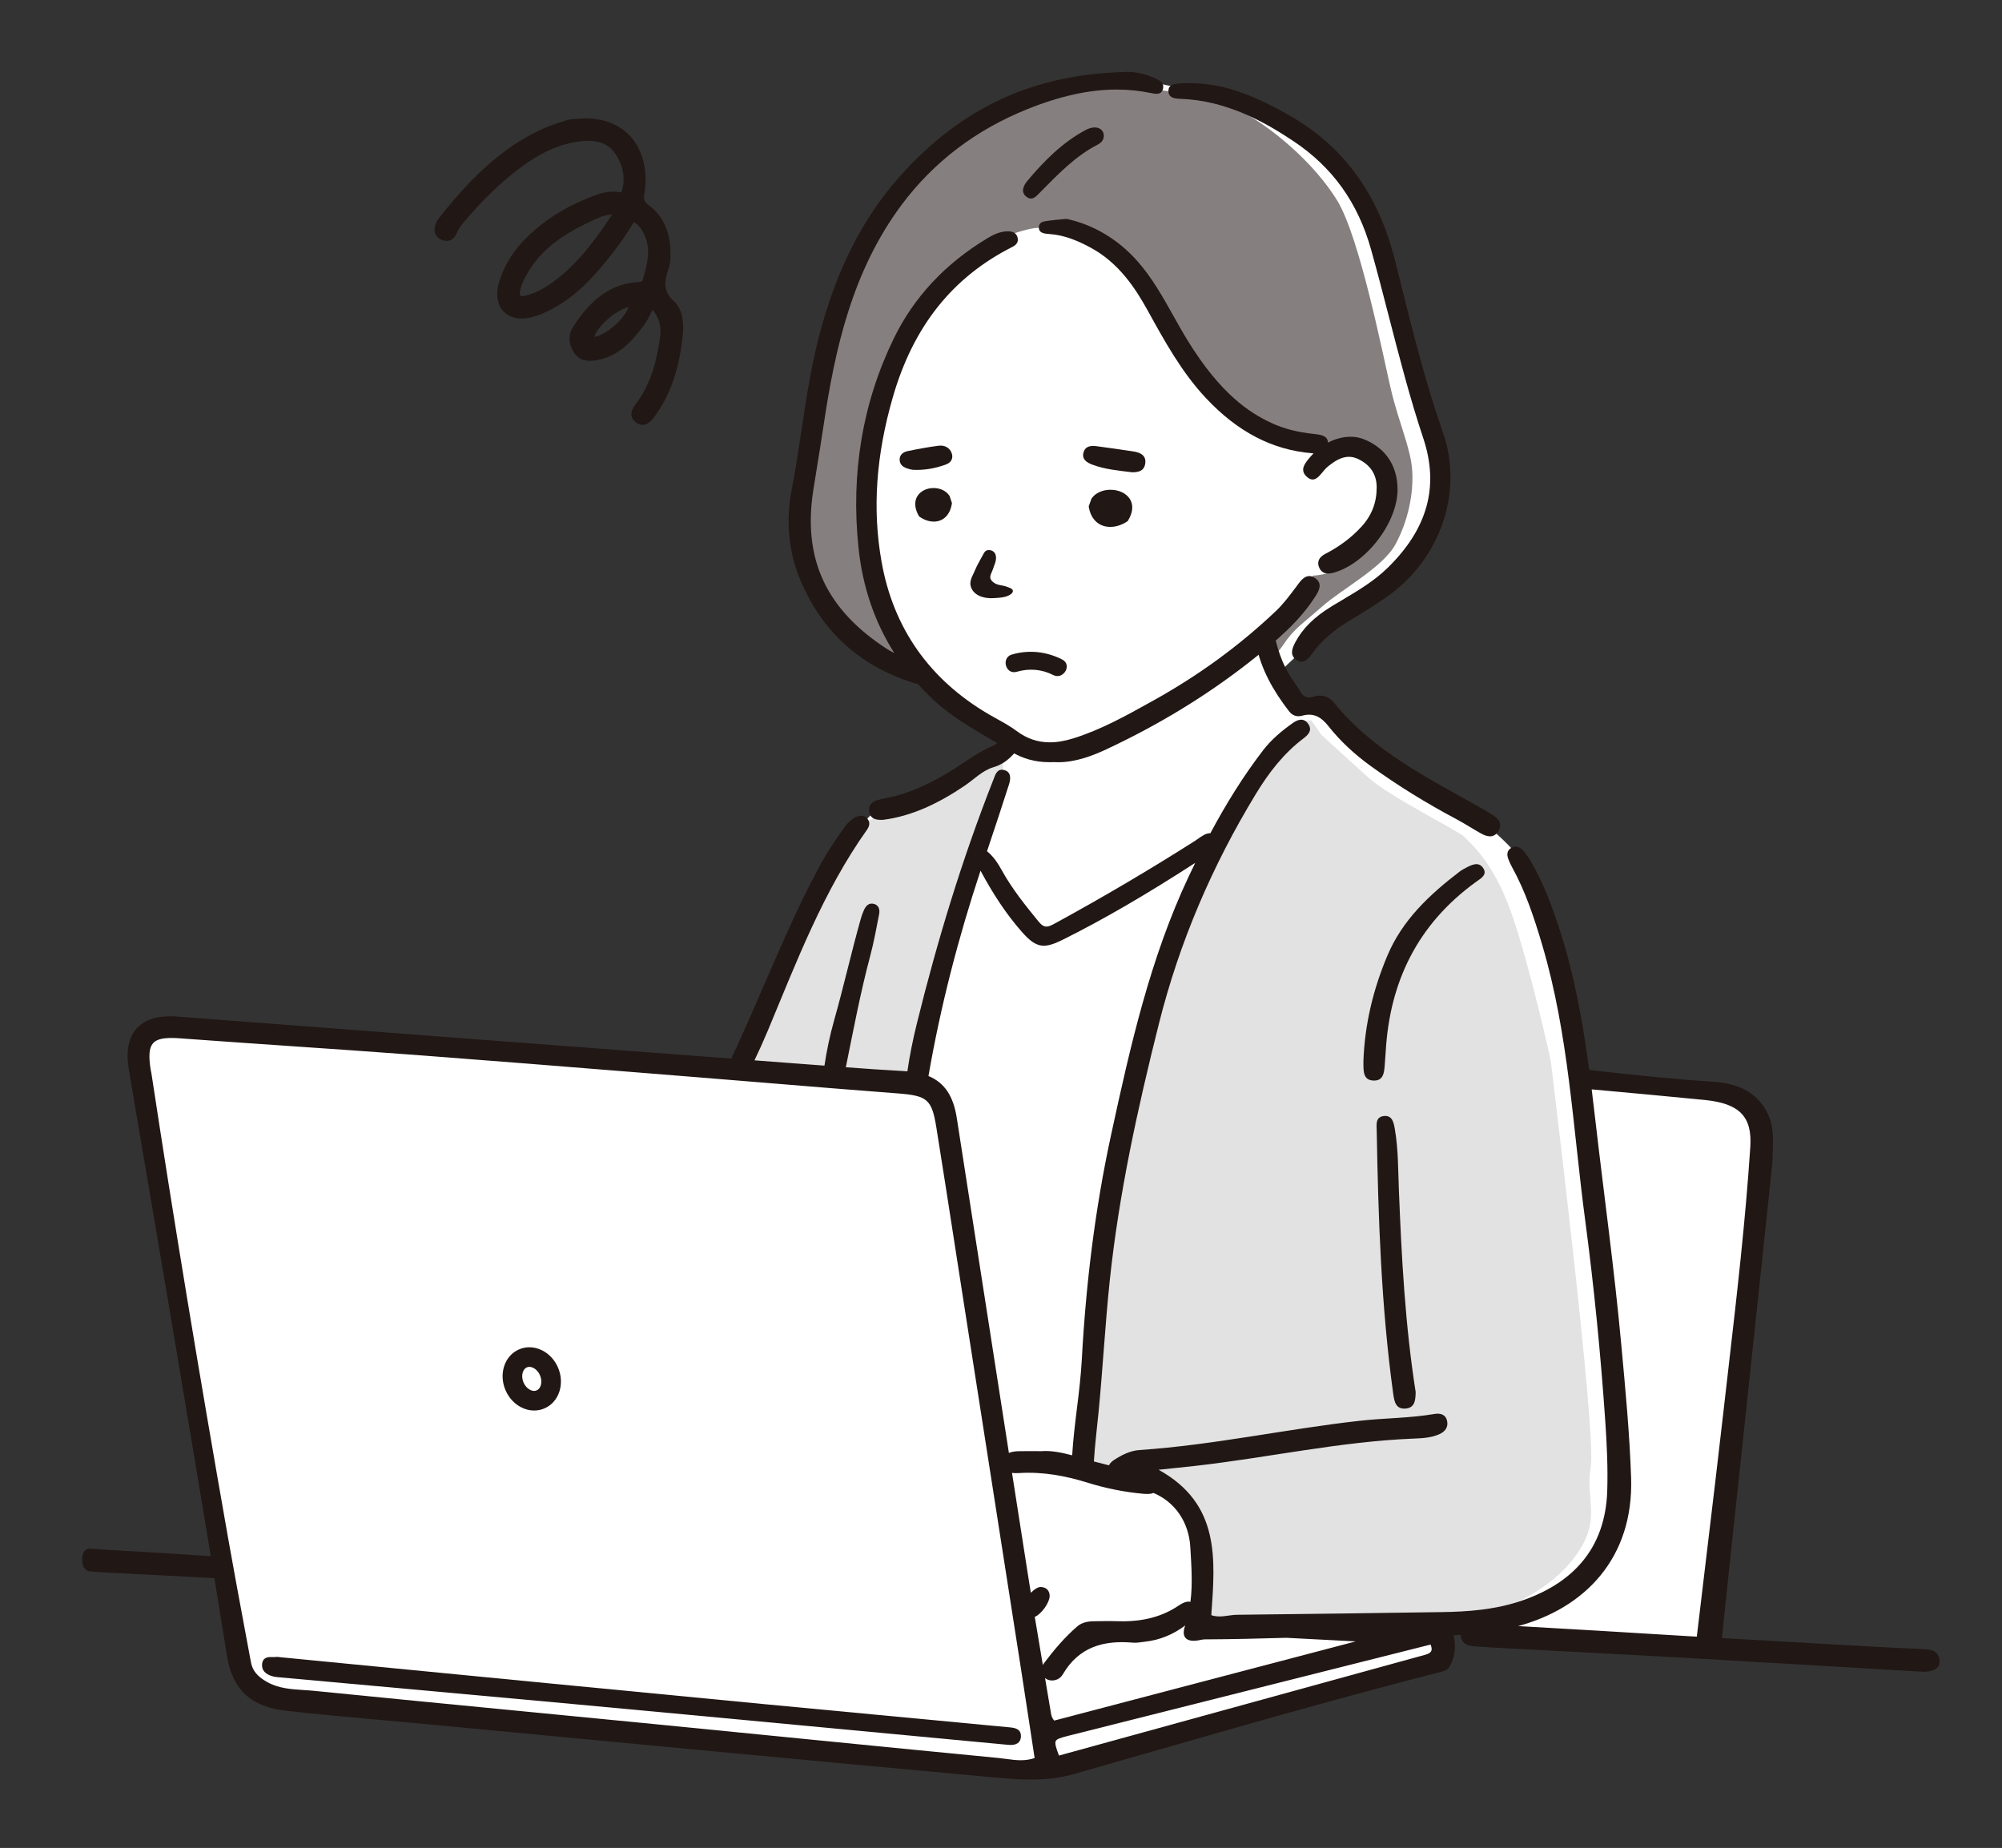 <?xml version="1.0" encoding="utf-8"?>
<svg xmlns="http://www.w3.org/2000/svg" id="a" data-name="パソコン操作　女性　困る" viewBox="0 0 1116.945 1031.127">
  <rect x="0" y="0" width="1116.945" height="1031.127" fill="#333333" stroke="none"/>
  <defs>
    <style>
      .e {
        fill: #85807f;
      }

      .f {
        fill: #fff;
      }

      .g {
        fill: #e2e2e2;
      }

      .h {
        fill: #211715;
      }
    </style>
  </defs>
  <path id="b" data-name="白" class="f" d="m641.651,45.428s-42.69-2.546-67.336,8.017c-24.646,10.562-42.91,22.005-53.913,32.568-11.003,10.563-30.587,36.529-40.27,54.353-9.682,17.824-25.086,90.662-27.727,104.966-2.641,14.303-4.841,25.526-6.382,35.429s-1.54,22.226,0,29.927c1.54,7.702,11.223,23.326,17.164,31.688,5.941,8.362,10.122,14.548,23.546,21.247,13.423,6.7,11.542.758,23.815,8.9,12.273,8.142,12.053,9.462,20.195,16.944,8.142,7.482,14.303,14.083,20.685,17.384s10.792,6.822,10.662,9.022,2.541,0-7.141,6.382c-9.682,6.381-17.384,11.663-30.147,17.824s-7.702,5.501-21.125,7.482c-13.423,1.98-16.284,5.281-21.565,11.223-5.281,5.941-5.941,7.042-12.103,16.064s-32.128,64.696-37.849,76.359c-5.721,11.663-21.565,44.451-21.565,44.451l-161.299-11.223-152.497-9.682s-13.643-2.641-17.384,3.521c-3.741,6.162-3.081,13.203-3.081,13.203l56.774,337.563s.66,12.763,11.883,17.384c11.223,4.621,300.594,29.927,300.594,29.927l114.648,10.342s22.225.66,32.568-1.54c10.343-2.201,211.032-58.314,211.032-58.314,0,0,3.741.54,3.081-9.192-.66-9.732.078-11.67.078-11.67,0,0,18.585-4.664,20.973,0,2.388,4.664,10.024,8.387,20.959,9.561,10.935,1.174,103.655,5.047,103.655,5.047l29.388-277.022s2.962-17.77-5.923-26.427c-8.885-8.657-22.554-8.201-23.237-8.429-.683-.228-72.673-8.201-72.673-8.201,0,0-11.619-58.548-16.403-81.102-4.784-22.554-12.985-33.489-15.264-38.956-2.278-5.468-16.858-19.592-30.983-28.249-14.124-8.657-50.347-28.932-59.915-38.045-9.568-9.113-18.453-19.82-18.453-19.82,0,0-15.036-1.082-15.491-1.566-.456-.484-10.252-17.279-10.252-17.279,0,0,8.885-8.72,15.263-14.188,6.379-5.467,25.743-24.148,42.829-33.944,17.086-9.796,17.77-11.846,24.832-27.11,7.062-15.264,15.036-17.997,6.379-46.246-8.657-28.249-10.165-27.921-14.65-46.196-4.486-18.275-16.264-67.54-24.078-89.353-7.814-21.814-12.53-20.959-26.654-35.083-14.124-14.124-34.912-26.28-59.687-30.755s-32.122-6.242-32.122-6.242l-3.832-.943Z"/>
  <g id="c" data-name="塗り">
    <g>
      <path class="g" d="m559.64,419.708s-14.618,3.562-21.035,9.803c-6.417,6.241-7.131,10.876-19.252,14.798s-41.714,16.4-41.714,16.4c0,0-8.2,8.739-12.835,21.483-4.635,12.744-54.197,115.267-54.197,115.267,0,0,55.321-2.026,57.762.819,2.441,2.845,7.388.486,22.243,2.845,14.855,2.358,20.434,5.346,20.434,5.346,0,0,31.124-120.446,30.768-121.872-.356-1.426,17.826-49.557,17.826-49.557v-15.331Z"/>
      <path class="g" d="m865.307,592.789c0-.99-12.062-55.152-22.277-83.874-10.215-28.721-23.01-38.625-26.029-41.927-3.02-3.301-41.326-22.119-53.456-33.013-12.13-10.894-26.447-24.09-26.447-24.09l-5.474-7.932c-1.596.33-7.458-.519-9.362,2.971-1.904,3.49-2.13,8.583-5.003,12.875-2.873,4.292-19.472,18.817-30.645,41.597-11.172,22.779-19.643,29.382-25.304,48.859-5.661,19.478-12.045,31.032-14.279,42.917-2.234,11.885-21.388,90.126-27.133,118.187-5.746,28.061-11.173,93.097-11.173,93.097,0,0-3.715,40.683-4.997,57.156,11.287,5.151,22.04,9.647,34.572,9.023,9.05-.451,14.814,3.829,19.368,11.634,11.069,18.97,10.864,44.094,2.622,64.361,3.376.644,7.064.263,10.518.745,4.506.629,9.014,1.235,13.522,1.846,12.618-3.444,47.889,1.611,55.054,0,14.684-3.301,75.4-.33,86.573-4.622,11.172-4.292,37.455-13.232,52.777-34.03,15.323-20.798,5.604-30.465,8.796-50.272,3.192-19.808-22.222-224.518-22.222-225.508Z"/>
    </g>
    <path class="e" d="m787.908,262.792c-.774-12.699-7.48-26.75-11.864-45.393-4.385-18.644-17.28-84.572-29.918-105.377-12.638-20.805-37.398-42.151-56.484-51.337-19.086-9.187-28.92-8.96-39.186-9.997-10.266-1.037-19.153-4.053-19.153-4.053,0,0-29.869-4.053-49.728,2.702-19.86,6.755-45.136,16.482-60.611,31.883-15.475,15.401-26.823,29.722-39.977,53.229-13.154,23.507-17.023,40.31-20.633,53.119-3.611,12.809-2.321,25.778-7.222,50.366-4.9,24.588-10.317,37.135-8.253,54.368,2.063,17.234,1.032,24.259,8.253,36.958,7.222,12.699,6.448,17.265,19.86,27.141,13.412,9.876,36.108,18.252,37.656,19.063,1.547.811-13.928-17.833-18.57-32.153-4.643-14.32-9.543-52.148-9.543-52.148,0,0-1.805-40.259,5.674-63.767,7.48-23.507,8.253-31.613,21.665-49.446,13.412-17.833,16.803-25.939,30.067-35.126,13.263-9.187,33.897-16.212,40.345-15.671,6.448.54,8.734-2.432,19.713,3.783.861.487,1.697.982,2.523,1.48,21.537,9.832,36.913,28.214,49.35,48.539,4.668,7.628,8.884,15.538,13.297,23.323,8.992,11.047,18.73,21.67,30.09,30.271,5.882,4.454,12.098,8.232,18.607,11.375.987.423,1.925.855,2.781,1.296,1.894.852,3.815,1.644,5.757,2.391,3.119.649,6.263,1.012,9.423,1.352,2.505-.901,5.303-1.681,7.512-1.681,1.523,0,3.237.364,4.982.969,6.115-2.717,13.778-1.401,19.844,2.813,9.894,6.873,12.229,17.342,10.279,28.787-3.499,20.534-21.327,38.184-41.912,39.339-6.273,9.975-11.786,20.4-19.385,29.49-3.238,3.873-6.881,7.373-10.758,10.61.094,3.681,1.356,7.172,2.755,10.599,3.921-3.709,8.176-8.141,10.807-12.097,5.932-8.917,10.317-11.348,21.665-21.346,11.348-9.997,34.045-21.886,41.009-34.855,6.964-12.97,10.059-28.101,9.285-40.8Z"/>
  </g>
  <g id="d" data-name="アウトライン">
    <g>
      <path class="h" d="m1082.101,926.647c-.452-5.71-4.801-6.298-9.368-6.492-9.648-.409-19.294-.866-28.936-1.407-27.696-1.552-55.391-3.132-83.086-4.72.021-.221.037-.44.052-.652.016-.232.031-.464.055-.688.621-5.893,1.236-11.787,1.851-17.681.876-8.404,1.752-16.809,2.647-25.21,2.224-20.858,4.454-41.714,6.686-62.57,2.444-22.854,4.889-45.709,7.323-68.563,2.198-20.626,4.379-41.254,6.528-61.581l3.047-28.808.006-.106c-.002-2.052.067-4.082.134-6.045.231-6.79.449-13.203-2.228-19.402-5.111-11.842-15.215-18.094-30.886-19.112-23.131-1.503-46.519-4.022-69.288-6.552-3.5-26.176-8.095-52.142-16.222-77.453-4.328-13.479-9.16-26.751-16.378-39.005-1.305-2.215-2.787-4.386-4.518-6.273-1.693-1.846-4.015-2.61-6.391-1.186-2.46,1.473-2.522,3.806-1.62,6.213.576,1.538,1.279,3.044,2.074,4.482,7.571,13.702,12.4,28.462,16.827,43.389,14.841,50.048,17.124,102.094,23.95,153.385,4.967,37.321,8.671,74.838,11.244,112.439.885,12.943,1.509,25.872,1.096,38.836-1.045,32.759-19.866,52.361-49.703,61.927-13.705,4.394-28.124,5.508-42.518,5.718-38.095.556-76.19,1.094-114.287,1.498-4.778.051-9.604,1.951-14.394.201,2.173-31.045,5.167-62.04-29.418-81.123,7.878-.828,14.172-1.447,20.455-2.156,40.634-4.581,80.715-13.575,121.724-15.224,4.882-.196,9.938-.415,14.527-2.485,3.007-1.356,5.023-3.787,4.279-7.297-.807-3.806-3.851-4.522-7.151-3.956-13.713,2.353-27.649,2.241-41.416,3.774-41.116,4.579-81.656,13.547-123.025,16.34-5.176.349-9.906,2.706-14.325,5.606-1.36.892-2.218,1.877-2.747,2.921-2.814-.679-5.62-1.387-8.413-2.138.559-9.433,1.765-18.816,2.675-28.232,2.34-24.21,3.631-48.525,6.178-72.71,5.106-48.491,15.534-95.968,27.396-143.223,11.457-45.641,29.735-88.2,54.092-128.275,7.177-11.807,15.533-22.716,26.711-31.119,2.883-2.167,4.878-4.668,2.486-8.069-2.373-3.373-5.599-2.514-8.486-.481-6.218,4.378-12.047,9.276-16.684,15.314-11.197,14.581-20.773,30.132-29.388,46.25-.091-.006-.181-.019-.274-.019-2.234,0-4.518,1.622-6.533,3.053-.576.41-1.132.805-1.657,1.14-25.016,15.948-51.512,31.566-78.75,46.421-1.886,1.028-3.154,1.468-4.243,1.468-1.482,0-2.817-.862-4.463-2.883-6.853-8.415-14.621-17.953-20.477-28.569-2.106-3.817-4.576-7.651-8.21-10.584,4.167-12.465,8.345-24.927,12.32-37.453.938-2.955,1.288-7.005-3.032-7.899-3.824-.791-4.683,2.767-5.784,5.561-17.435,44.25-31.209,89.602-42.614,135.791-2.223,9.004-4.039,17.95-5.327,26.839-.593-.049-1.171-.11-1.785-.142-10.936-.58-22.154-1.383-32.55-2.158,4.199-20.692,8.102-41.45,13.54-61.88,2.062-7.748,3.532-15.662,5.037-23.545.434-2.27.004-4.849-2.719-5.667-3.024-.908-4.721,1.077-5.822,3.55-.744,1.671-1.335,3.425-1.829,5.189-5.2,18.566-9.435,37.414-14.665,55.933-2.417,8.558-4.214,17.063-5.464,25.522-13.016-.979-26.031-1.97-39.048-2.951,2.616-5.45,5.104-10.967,7.444-16.572,16.05-38.447,30.837-77.556,55.202-111.909,1.452-2.047,2.128-4.187.394-6.298-1.697-2.067-4.007-2.069-6.27-1.049-2.562,1.155-4.569,3.074-6.22,5.309-5.73,7.756-10.886,15.854-15.421,24.396-18.102,34.095-31.647,70.282-48.071,105.145-44.324-3.345-88.649-6.687-132.971-10.05-58.742-4.458-117.484-8.933-176.225-13.421-1.313-.101-2.604-.152-3.838-.152-8.603,0-15.011,2.417-19.046,7.184-4.314,5.094-5.68,12.588-4.06,22.273,3.796,22.691,7.691,45.528,11.457,67.613l.158.924c3.507,20.565,7.133,41.829,10.657,62.841,2.011,11.992,4.028,23.985,6.054,36.033,5.764,34.278,11.653,69.32,17.426,104.398-8.81-.55-17.621-1.167-26.432-1.71-13.538-.834-27.077-1.642-40.615-2.401-2.539-.142-4.783,1.177-4.725,6.079.058,4.871,2.296,6.382,4.856,6.566,3.832.275,7.664.55,11.495.752,18.774.988,37.547,1.855,56.322,2.946.372.022.745.044,1.118.066,2.369,14.472,4.714,28.936,7.015,43.34,3.032,18.977,13.335,28.437,33.409,30.674,17.966,2.003,36.224,3.643,53.905,5.231,8.369.752,16.737,1.505,25.102,2.296,21.339,2.017,42.677,4.043,64.079,6.076,32.736,3.109,65.472,6.217,98.21,9.296,48.291,4.541,100.16,9.4,152.258,14.166,7.566.693,14.397,1.265,21.367,1.265h.003c9.18,0,16.99-1.009,24.581-3.175,12.886-3.676,25.764-7.374,38.644-11.073l.999-.287c53.996-15.51,109.83-31.547,165.228-45.68,1.364-.348,3.031-.901,3.819-2.094,3.368-5.084,4.292-11.204,2.765-18.193,1.34-.073,2.679-.156,4.018-.248-.067,4.614,3.511,6.15,7.704,6.422,6.424.417,12.848.834,19.275,1.177,31.498,1.682,63.003,3.244,94.495,5.029,45.201,2.562,90.392,5.281,135.588,7.933,6.536.315,10.363-1.899,10.028-6.136Zm-418.007-63.345c.595,10.151,1.339,20.387.093,30.516-2.233-.574-4.747.829-6.799,2.205-10.647,7.136-22.477,9.077-34.969,8.579-3.903-.155-7.819.023-11.728.028-3.509.004-6.991.577-9.655,2.876-7.054,6.087-13.075,13.216-18.644,20.624-.225.299-.412.604-.578.912-1.497-8.851-3.01-17.828-4.501-26.84,3.566-1.45,8.331-7.814,8.323-11.893-.157-2.67-1.664-4.624-4.899-4.793-1.583-.082-3.723,1.31-5.621,3.259-.669-4.141-1.331-8.28-1.978-12.403-2.84-18.108-5.686-36.316-8.528-54.529,1.234.199,2.582.195,3.904.111,13.139-.828,25.743,1.469,38.281,5.368,10.039,3.122,20.406,5.243,30.932,6.181,1.977.176,4.133.284,5.784-.473,11.697,4.915,19.739,15.858,20.584,30.271Zm-117.047-377.472c7.256,13.524,14.472,24.256,22.595,33.612,4.537,5.225,8.073,8.249,12.727,8.249,2.715,0,5.877-.998,10.572-3.338,22.403-11.162,46.017-24.861,73.902-42.887-1.145,2.345-2.28,4.695-3.397,7.056-21.784,46.047-32.856,95.334-43.558,144.717-8.964,41.363-14.056,83.262-16.343,125.489-.967,17.859-4.308,35.487-5.367,53.324-6.098-1.628-11.961-2.744-17.112-2.317-5.497,0-9.175-.092-12.846.024-1.921.061-3.821.3-5.344.984-5.551-35.599-11.076-71.152-16.487-105.971l-.158-1.017c-4.143-26.662-8.285-53.324-12.436-79.984-1.9-12.2-6.825-19.664-15.79-23.359,6.729-38.917,16.626-77.057,29.042-114.582Zm22.418,496.363c-2.721,0-5.472-.373-8.161-.739-1.358-.184-2.762-.376-4.138-.508-41.448-3.993-83.162-8.132-123.502-12.136l-2.768-.273c-23.955-2.378-47.911-4.754-71.869-7.107-23.618-2.318-47.24-4.607-70.862-6.895-36.854-3.568-74.963-7.258-112.933-11.064-1.935-.194-3.908-.322-5.907-.451-6.86-.441-13.954-.898-20.305-4.485-5.457-3.081-8.151-6.365-9.007-10.978-.893-4.813-3.069-16.49-3.069-16.49-3.271-17.539-6.653-35.674-9.816-53.62-16.383-92.953-30.338-177.553-42.663-258.634-.058-.385-.145-.766-.25-1.225-.068-.299-.136-.598-.183-.899-1.19-7.714-.797-12.056,1.314-14.52,1.774-2.068,4.963-2.991,10.341-2.991,1.407,0,2.951.063,4.717.193,20.189,1.485,40.724,2.895,60.62,4.262l.76.052c23.286,1.599,47.364,3.253,71.028,5.036,40.434,3.047,81.528,6.355,121.268,9.556,11.843.954,23.685,1.907,35.528,2.856,12.748,1.022,25.494,2.07,38.24,3.118l3.593.296c22.817,1.877,46.411,3.818,69.624,5.578,16.445,1.246,18.842,3.398,21.377,19.187,3.509,21.859,6.961,44.113,10.299,65.636l.03.194c1.525,9.841,3.051,19.68,4.588,29.517l11.099,71.045c7.158,45.808,14.316,91.616,21.461,137.426,1.719,11.023,3.395,22.052,5.096,33.243l2.22,14.592c-2.407.825-4.955,1.228-7.77,1.228Zm16.817-26.635l-.056-.343c-1.054-6.304-2.12-12.606-3.186-18.91,1.004.859,2.331,1.388,3.851,1.379,1.843-.011,4.413-.597,6.134-3.524,8.962-15.248,22.768-19.013,39.095-17.569,2.157.191,4.381-.295,6.567-.53,8.442-.909,15.933-4.067,22.549-9.073-.05.148-.092.298-.143.446-2.179,6.264,1.021,9.086,7.806,7.799,1.14-.216,2.297-.481,3.447-.485,15.126-.046,30.243-.456,45.361-.874l38.661,2.015-168.182,44.174c-1.425-1.573-1.658-2.998-1.904-4.505Zm212.25-34.327c-.411.907-1.495,1.592-3.316,2.094-54.025,14.85-108.042,29.725-162.224,44.645l-42.181,11.616c-1.683-4.409-2.408-6.896-1.776-8.119.582-1.126,2.576-1.802,6.55-2.803,52.083-13.131,104.17-26.245,156.321-39.375l46.238-11.643c.642,1.57.768,2.745.388,3.585Zm92.974-11.325c-14.846-.872-29.693-1.727-44.54-2.571,37.107-10.009,64.547-37.862,63.049-82.776-.834-24.999-3.236-49.836-5.518-74.647-3.838-41.73-9.632-83.278-14.432-124.923-.659-5.716-1.333-11.429-2.039-17.136,20.66,1.884,42,3.831,62.978,5.907,19.465,1.927,26.618,9.267,25.515,26.178-2.675,40.979-7.464,82.449-12.095,122.554-.905,7.833-1.81,15.666-2.699,23.5-3.053,26.859-6.324,54.15-9.487,80.543-1.865,15.56-3.73,31.119-5.563,46.682l-.002.013c-1.685-.097-3.37-.19-5.054-.287-16.707-.964-33.406-2.055-50.112-3.036Z"/>
      <path class="h" d="m563.221,963.835l-11.872-1.118c-38.877-3.66-82.942-7.809-125.633-11.89-40.63-3.883-82.952-7.992-120.292-11.617l-7.441-.723c-29.3-2.844-58.599-5.699-88.22-8.586l-53.605-5.217c-.36-.104-.889-.15-1.696-.15-.324,0-.671.017-1.018.059-.272.034-.56.043-.855.043-.168,0-.737-.012-.737-.012-.27-.006-.541-.013-.809-.013-1.243,0-4.545,0-4.834,4.118-.224,3.187,1.729,5.412,5.807,6.612,1.153.339,2.324.443,3.457.544l.332.03c17.723,1.612,35.447,3.216,53.171,4.819l1.743.157c33.79,3.059,68.731,6.222,103.075,9.395,46.182,4.268,92.49,8.619,137.273,12.827l44.38,4.169c7.809.731,15.617,1.473,23.426,2.214l2.656.253c13.559,1.287,27.118,2.574,40.681,3.824.667.062,1.217.09,1.73.09,4.469,0,5.536-2.52,5.645-4.635.235-4.593-3.898-4.969-6.365-5.194Z"/>
      <path class="h" d="m290.797,785.27c2.326,1.186,4.749,1.787,7.204,1.787,1.951,0,3.853-.386,5.653-1.146,4.091-1.728,7.111-5.16,8.505-9.666,1.288-4.167,1.009-8.801-.786-13.048-1.794-4.249-4.922-7.68-8.809-9.66-2.326-1.186-4.749-1.787-7.203-1.787-1.949,0-3.852.386-5.654,1.147-4.09,1.728-7.111,5.161-8.504,9.666-1.289,4.166-1.01,8.8.785,13.048,1.795,4.251,4.924,7.682,8.809,9.66Zm.852-19.477c.424-1.369,1.246-2.372,2.315-2.824.43-.182.898-.274,1.391-.274.728,0,1.483.197,2.244.585,1.594.812,2.908,2.294,3.701,4.172.794,1.88.94,3.856.412,5.564-.424,1.369-1.246,2.371-2.313,2.822-.432.183-.9.275-1.392.275-.727,0-1.483-.196-2.245-.584-1.593-.812-2.908-2.294-3.701-4.172-.793-1.88-.939-3.856-.412-5.564Z"/>
      <path class="h" d="m726.535,399.347c6.42-1.775,10.653.82,14.649,5.875,6.7,8.478,14.689,15.785,23.462,22.142,15.245,11.048,31.252,20.872,47.876,29.709,4.655,2.475,9.078,5.385,13.686,7.956,3.464,1.933,7.239,2.829,9.707-1.21,2.719-4.447-.238-7.272-3.789-9.527-1.742-1.107-3.546-2.119-5.342-3.138-29.695-16.848-60.656-31.906-82.8-59.338-2.86-3.543-7.14-4.39-11.322-3.063-3.619,1.149-5.579-.001-7.266-2.99-1.237-2.191-2.748-4.232-4.184-6.307-6.132-8.862-9.07-18.847-11.007-29.201-.348.325-.706.645-1.081.956-2.584,2.958-5.384,5.683-8.356,8.211,2.669,13.836,9.572,26.032,18.407,37.46,1.864,2.411,4.419,3.28,7.36,2.467Z"/>
      <path class="h" d="m492.569,457.467c16.226-2.012,31.352-9.384,45.537-18.981,5.302-3.587,9.964-8.55,16.096-10.364,7.503-2.22,11.799-7.422,15.677-13.124-3.395-1.337-6.777-2.704-10.104-4.198-1.603,2.254-3.347,4.33-5.952,5.422-7.5,3.145-13.891,7.954-20.625,12.264-10.471,6.702-21.43,12.349-33.474,15.649-3.523.965-7.222,1.349-10.675,2.498-3.13,1.041-4.91,3.553-4.001,7,.84,3.183,3.464,3.989,7.52,3.835Z"/>
      <path class="h" d="m823.326,492.192c2.657-1.932,6.871-4.042,4.023-8.01-2.538-3.536-6.303-1.609-9.47.034-1.236.641-2.478,1.319-3.572,2.157-16.86,12.902-31.955,27.075-40.294,46.919-7.922,18.852-12.575,38.252-13.337,58.551,0,.903-.014,1.806.002,2.709.074,3.994.278,8.275,5.768,8.395,4.994.109,5.712-3.832,6.032-7.617.248-2.926.475-5.854.645-8.784,2.242-38.601,17.648-70.685,50.202-94.353Z"/>
      <path class="h" d="m772.081,622.735c-4.861.572-4.053,4.825-3.99,8.369.876,48.91,2.496,97.77,9.164,146.319.616,4.489,1.339,9.038,7.024,8.531,5.261-.47,5.447-4.978,5.54-9.19-5.845-37.252-7.855-74.805-9.347-112.406-.457-11.504-.31-23.07-2.291-34.463-.596-3.428-1.388-7.714-6.101-7.159Z"/>
    </g>
    <g>
      <path class="h" d="m733.605,322.491c-1.048-.701-2.09-1.056-3.095-1.056-1.916,0-3.791,1.252-5.733,3.826-.625.828-1.244,1.659-1.863,2.489-3.367,4.515-6.85,9.184-11.064,13.194-20.075,19.101-43.084,35.908-68.387,49.954l-1.935,1.075c-13.474,7.488-27.407,15.23-42.547,19.975-4.86,1.523-9.204,2.264-13.277,2.264-6.777,0-12.829-2.066-18.501-6.317-3.38-2.533-7.183-4.64-10.86-6.678-1.556-.863-3.111-1.725-4.641-2.62-33.125-19.378-53.265-48.014-59.861-85.114-5.196-29.221-3.133-59.292,6.305-91.932,11.417-39.486,33.245-66.901,66.729-83.813,2.347-1.186,3.278-2.705,2.929-4.781-.511-3.043-2.944-3.784-4.894-3.87-.218-.01-.436-.015-.651-.015-4.354,0-8.218,1.968-11.423,3.893-23.376,14.038-40.908,32.799-52.111,55.761-17.474,35.819-24.12,75.155-19.754,116.919,2.279,21.794,8.972,41.437,19.966,58.718-1.46-.697-2.881-1.463-4.225-2.338-33.971-22.109-46.972-50.318-40.918-88.776.693-4.404,1.406-8.806,2.119-13.207l.064-.399c1.212-7.481,2.465-15.218,3.609-22.885,6.233-41.74,15.817-85.476,43.499-122.545,17.851-23.904,41.507-41.874,70.312-53.408,18.204-7.29,34.43-10.834,49.607-10.834,6.621,0,13.19.682,19.525,2.027,1.065.226,1.9.332,2.626.332,2.107,0,3.251-.873,3.71-2.831.672-2.862-1.185-4.356-4.177-5.718-5.217-2.375-10.888-3.684-15.967-3.684-.817,0-1.622.036-2.414.107-49.992,1.618-88.975,19.55-122.678,56.431-25.894,28.335-42.797,65.55-51.675,113.772-1.786,9.698-3.278,19.635-4.724,29.264-1.654,11.016-3.364,22.406-5.529,33.529-3.487,17.92-1.721,35.231,5.249,51.452,12.009,27.945,32.883,46.847,62.043,56.18,1.015.325,2.06.621,3.081.819,2.622,2.922,5.391,5.759,8.311,8.508,9.405,8.852,20.563,15.429,31.354,21.789,3.914,2.307,7.961,4.692,11.871,7.154,6.622,4.169,13.805,6.196,21.959,6.196.755,0,1.517-.017,2.32-.051.804.047,1.606.07,2.403.07h0c10.235,0,19.886-3.901,27.15-7.299,29.042-13.586,55.826-29.931,79.608-48.581,14.884-11.673,27.953-22.529,37.157-37.209,2.039-3.253,3.563-6.954-.6-9.737Z"/>
      <path class="h" d="m739.301,309.096c-1.874.962-3.167,2.316-3.644,3.813-.415,1.305-.236,2.716.533,4.194,1.024,1.969,2.592,2.927,4.795,2.927.885,0,1.863-.149,2.991-.456,18.014-4.903,35.716-27.856,35.737-46.341.015-13.454-6.786-23.497-19.148-28.279-2.151-.832-4.524-1.254-7.05-1.254-4.216,0-8.573,1.179-12.597,3.278-.053-1.004-.332-1.821-.856-2.467-1.341-1.655-4.132-2.071-6.875-2.356-9.364-.969-16.968-2.933-23.93-6.181-11.975-5.588-28.09-15.848-46.568-45.841-2.818-4.576-5.489-9.348-8.088-13.989-5.873-10.493-11.947-21.344-20.129-30.542-10.778-12.115-24.444-20.234-39.419-23.475-1.311.131-2.477.237-3.639.343-2.194.201-3.927.359-5.674.603l-.783.104c-2.685.342-5.22.667-5.353,3.422-.171,3.534,2.958,3.768,5.985,3.994l.275.021c8.548.65,15.959,4.045,22.082,7.28,16.03,8.472,25.428,22.754,32.511,35.619,9.267,16.824,18.851,34.221,32.336,48.606,17.719,18.899,37.098,28.97,59.247,30.786.286.023.544.037.806.052-.587.596-1.16,1.209-1.7,1.852l-.306.364c-2.725,3.231-5.813,6.893-2.027,10.597,1.238,1.212,2.392,1.801,3.527,1.801,2.181,0,3.984-2.203,5.729-4.334.242-.295.481-.588.72-.871.785-.937,1.682-1.796,2.666-2.552,3.321-2.556,6.964-4.921,11.099-4.921,1.757,0,3.466.412,5.225,1.26,6.808,3.28,10.269,8.571,10.289,15.726.025,8.536-2.751,15.728-8.483,21.987-5.606,6.119-12.239,11.101-20.28,15.23Z"/>
      <path class="h" d="m805.026,241.306c-9.54-27.231-16.64-55.632-23.506-83.098-1.11-4.44-2.22-8.88-3.34-13.314-9.395-37.216-28.936-63.715-59.739-81.01-15.926-8.941-33.434-17.244-53.543-17.448-.676,0-1.356-.016-2.035-.032-.669-.016-1.337-.032-2.003-.032-.936,0-1.714.033-2.45.105-3.12.301-6.348.612-6.52,4.023-.066,1.281.224,2.252.886,2.97,1.26,1.368,3.681,1.615,5.65,1.678,25.922.826,47.449,13.088,63.306,23.677,21.73,14.513,35.852,34.233,43.171,60.288,3.522,12.543,6.831,25.363,10.031,37.76,5.763,22.329,11.722,45.418,19.141,67.687,8.95,26.856,2.419,50.528-19.966,72.368-7.481,7.298-16.479,12.644-25.186,17.816l-.111.066c-1.955,1.161-3.91,2.323-5.848,3.507-9.657,5.898-16.074,12.212-20.196,19.87-2.012,3.741-3.322,7.558.685,10.143.936.604,1.849.91,2.711.91,2.338,0,4.247-2.228,5.963-4.636,4.995-7.009,11.781-12.928,21.358-18.628,7.954-4.736,14.348-8.818,20.12-12.85,30.082-21.003,43.003-58.76,31.421-91.819Z"/>
      <path class="h" d="m580.668,106.946c9.693-9.742,19.165-19.758,31.617-26.183,2.011-1.038,3.551-2.514,3.556-5.022-.087-4.337-4.773-6.095-10.205-3.171-12.949,6.971-23.164,17.232-32.481,28.388-2.166,2.594-3.939,6.327-.34,8.949,3.345,2.436,5.622-.72,7.853-2.962Z"/>
      <path class="h" d="m554.624,315.702c1.295-2.953,1.428-5.544.364-7.112-.783-1.153-2.15-1.768-3.677-1.643-1.556.178-2.112,1.199-2.602,2.101l-1.979,3.579c-.552.996-1.104,1.994-1.606,3.007-.41.826-.78,1.666-1.149,2.506-.313.711-.625,1.422-1.048,2.299-.687,1.425-1.397,2.9-1.532,4.559-.194,2.367.934,4.682,3.093,6.35,2.357,1.821,5.526,2.324,7.77,2.424,1.475.065,2.955-.057,4.387-.174l.456-.037c.371-.03.746-.065,1.122-.108,1.766-.202,3.123-.542,4.275-1.069,2.082-.954,2.964-2.08,2.465-3.207-.314-.601-1.121-.969-1.992-1.324l-.206-.084c-.876-.369-1.805-.633-2.515-.822-.554-.147-1.126-.25-1.698-.353-.743-.132-1.445-.259-2.101-.483-1.155-.396-2.168-1.029-2.932-1.832-.579-.609-.921-1.22-1.017-1.816-.166-1.029.347-2.189.799-3.211.491-1.11.931-2.292,1.322-3.552Z"/>
      <path class="h" d="m619.542,273.281c-4.419,0-8.326,1.776-10.45,4.751l-.142.198-1.546,4.328.076.442c1.19,6.891,5.662,11.004,11.96,11.004h.001c3.15,0,6.495-1.078,9.421-3.034l.334-.224.204-.341c3.35-5.606,2.432-9.508,1.072-11.794-1.959-3.288-6.147-5.331-10.93-5.331Z"/>
      <path class="h" d="m520.871,272.316c-4.034,0-7.566,1.846-9.219,4.818-1.147,2.066-1.922,5.592.904,10.66l.172.308.282.202c2.467,1.768,5.289,2.742,7.946,2.742h0c5.312,0,9.083-3.718,10.087-9.945l.065-.4-1.304-3.912-.119-.179c-1.792-2.689-5.087-4.294-8.814-4.294Z"/>
      <path class="h" d="m638.956,258.595c.623-4.579-2.845-6.108-6.6-6.699-6.761-1.063-13.549-1.953-20.33-2.89-3.249-.449-6.503-.247-7.521,3.488-1.038,3.806,1.851,5.6,4.824,6.732,6.907,2.632,14.233,3.3,22.062,4.274,3.205.081,6.948-.375,7.564-4.906Z"/>
      <path class="h" d="m530.87,252.594c-1.182-2.936-4.02-4.3-7.221-3.884-5.852.761-11.644,1.828-17.37,3.032-2.817.592-4.595,2.461-4.337,5.189.305,3.228,3.074,4.398,7.086,5.19,6.11.396,12.698-.661,18.847-2.992,2.949-1.118,4.172-3.612,2.995-6.535Z"/>
      <path class="h" d="m567.221,374.851c6.927-2.005,13.925-1.488,20.377,1.802,5.722,2.918,10.788-5.707,5.047-8.635-8.821-4.498-18.541-5.573-28.083-2.81-6.17,1.786-3.545,11.439,2.658,9.643Z"/>
    </g>
    <path class="h" d="m376.057,168.197c-6.025-5.534-5.714-10.739-3.031-18.409.627-1.793.99-3.909,1.048-6.12.352-13.317-3.585-22.827-12.036-29.071-2.83-2.091-3.08-3.464-2.47-7.103,1.879-11.218-.613-22.443-6.665-30.025-5.463-6.843-13.756-10.772-23.981-11.359-2.384-.137-4.784.047-7.105.226-1.061.082-2.123.163-3.182.215l-.097.005-2.077.432-.074.025c-1.249.43-2.51.832-3.771,1.234-2.725.87-5.542,1.769-8.222,2.945-14.283,6.268-33.982,17.716-59.747,50.878-.663.852-1.208,1.857-1.576,2.908-1.457,4.154-.224,7.394,3.382,8.887,1.328.55,2.609.703,3.807.454,1.94-.403,3.542-1.872,4.51-4.133.799-1.865,1.911-3.645,3.4-5.441,10.841-13.073,21.746-23.557,33.34-32.053,9.394-6.885,18.407-11.157,27.554-13.059,1.661-.345,3.352-.617,5.027-.806,9.294-1.05,15.661,1.353,19.467,7.349,4.485,7.064,5.53,14.2,3.111,21.227-3.031-.654-6.129-.636-9.431.05-1.524.317-3.107.777-4.84,1.407-14.97,5.442-27.266,12.874-37.589,22.722-8.308,7.924-13.885,16.913-16.579,26.713-1.704,6.203-.743,11.826,2.637,15.427,3.284,3.498,8.58,4.794,14.532,3.556,0,0,.001,0,.002,0,.371-.077.749-.164,1.128-.262,2.098-.537,3.766-1.071,5.251-1.681,11.863-4.882,22.403-13.052,33.17-25.715,7.744-9.107,13.7-17.306,18.668-25.703,3.239,1.852,4.839,4.673,6.074,7.476,3.666,8.321,1.34,16.309-1.132,24.801-.213.731-.545.925-1.121,1.045-.371.077-.811.102-1.277.13l-.385.023c-1.908.126-3.789.38-5.591.755-14.903,3.099-24.019,14.456-30.297,24.004-2.987,4.542-2.828,9.765.447,14.708,3.346,5.048,8.447,4.869,12.996,4.029.234-.044.697-.137.698-.138,11.73-2.439,18.838-10.755,25.112-19.065,1.553-2.057,2.705-4.387,3.923-6.853.328-.665.663-1.341,1.013-2.03,3.702,4.534,5.008,9.255,4.221,15.089-1.535,11.372-4.517,25.99-14.036,38.197-2.817,3.612-2.667,7.076.41,9.503,1.578,1.245,3.215,1.701,4.867,1.358,1.646-.342,3.211-1.454,4.786-3.402.694-.858,1.322-1.74,1.792-2.412,8.276-11.864,12.988-25.978,14.828-44.42.584-5.862.211-13.833-4.888-18.517Zm-85.966-5.349c.401-3.232,1.849-6.137,3.426-9.075,8.429-15.708,22.875-24.097,37.23-30.823,2.336-1.095,4.984-2.336,7.676-2.896,1.052-.219,2.054-.324,3.036-.32-.073.221-.227.465-.463.812l-.125.183c-11.02,16.515-21.273,29.432-35.49,38.794-4.051,2.667-8.266,4.498-12.889,5.597l-.201.044c-.9.187-1.563.135-1.869-.147-.341-.315-.462-1.106-.33-2.169Zm60.681,8.404c-2.51,6.73-11.944,15.26-18.993,16.726-.091.019-.181.036-.271.053,2.051-6.235,11.577-14.619,19.264-16.779Z"/>
  </g>
</svg>